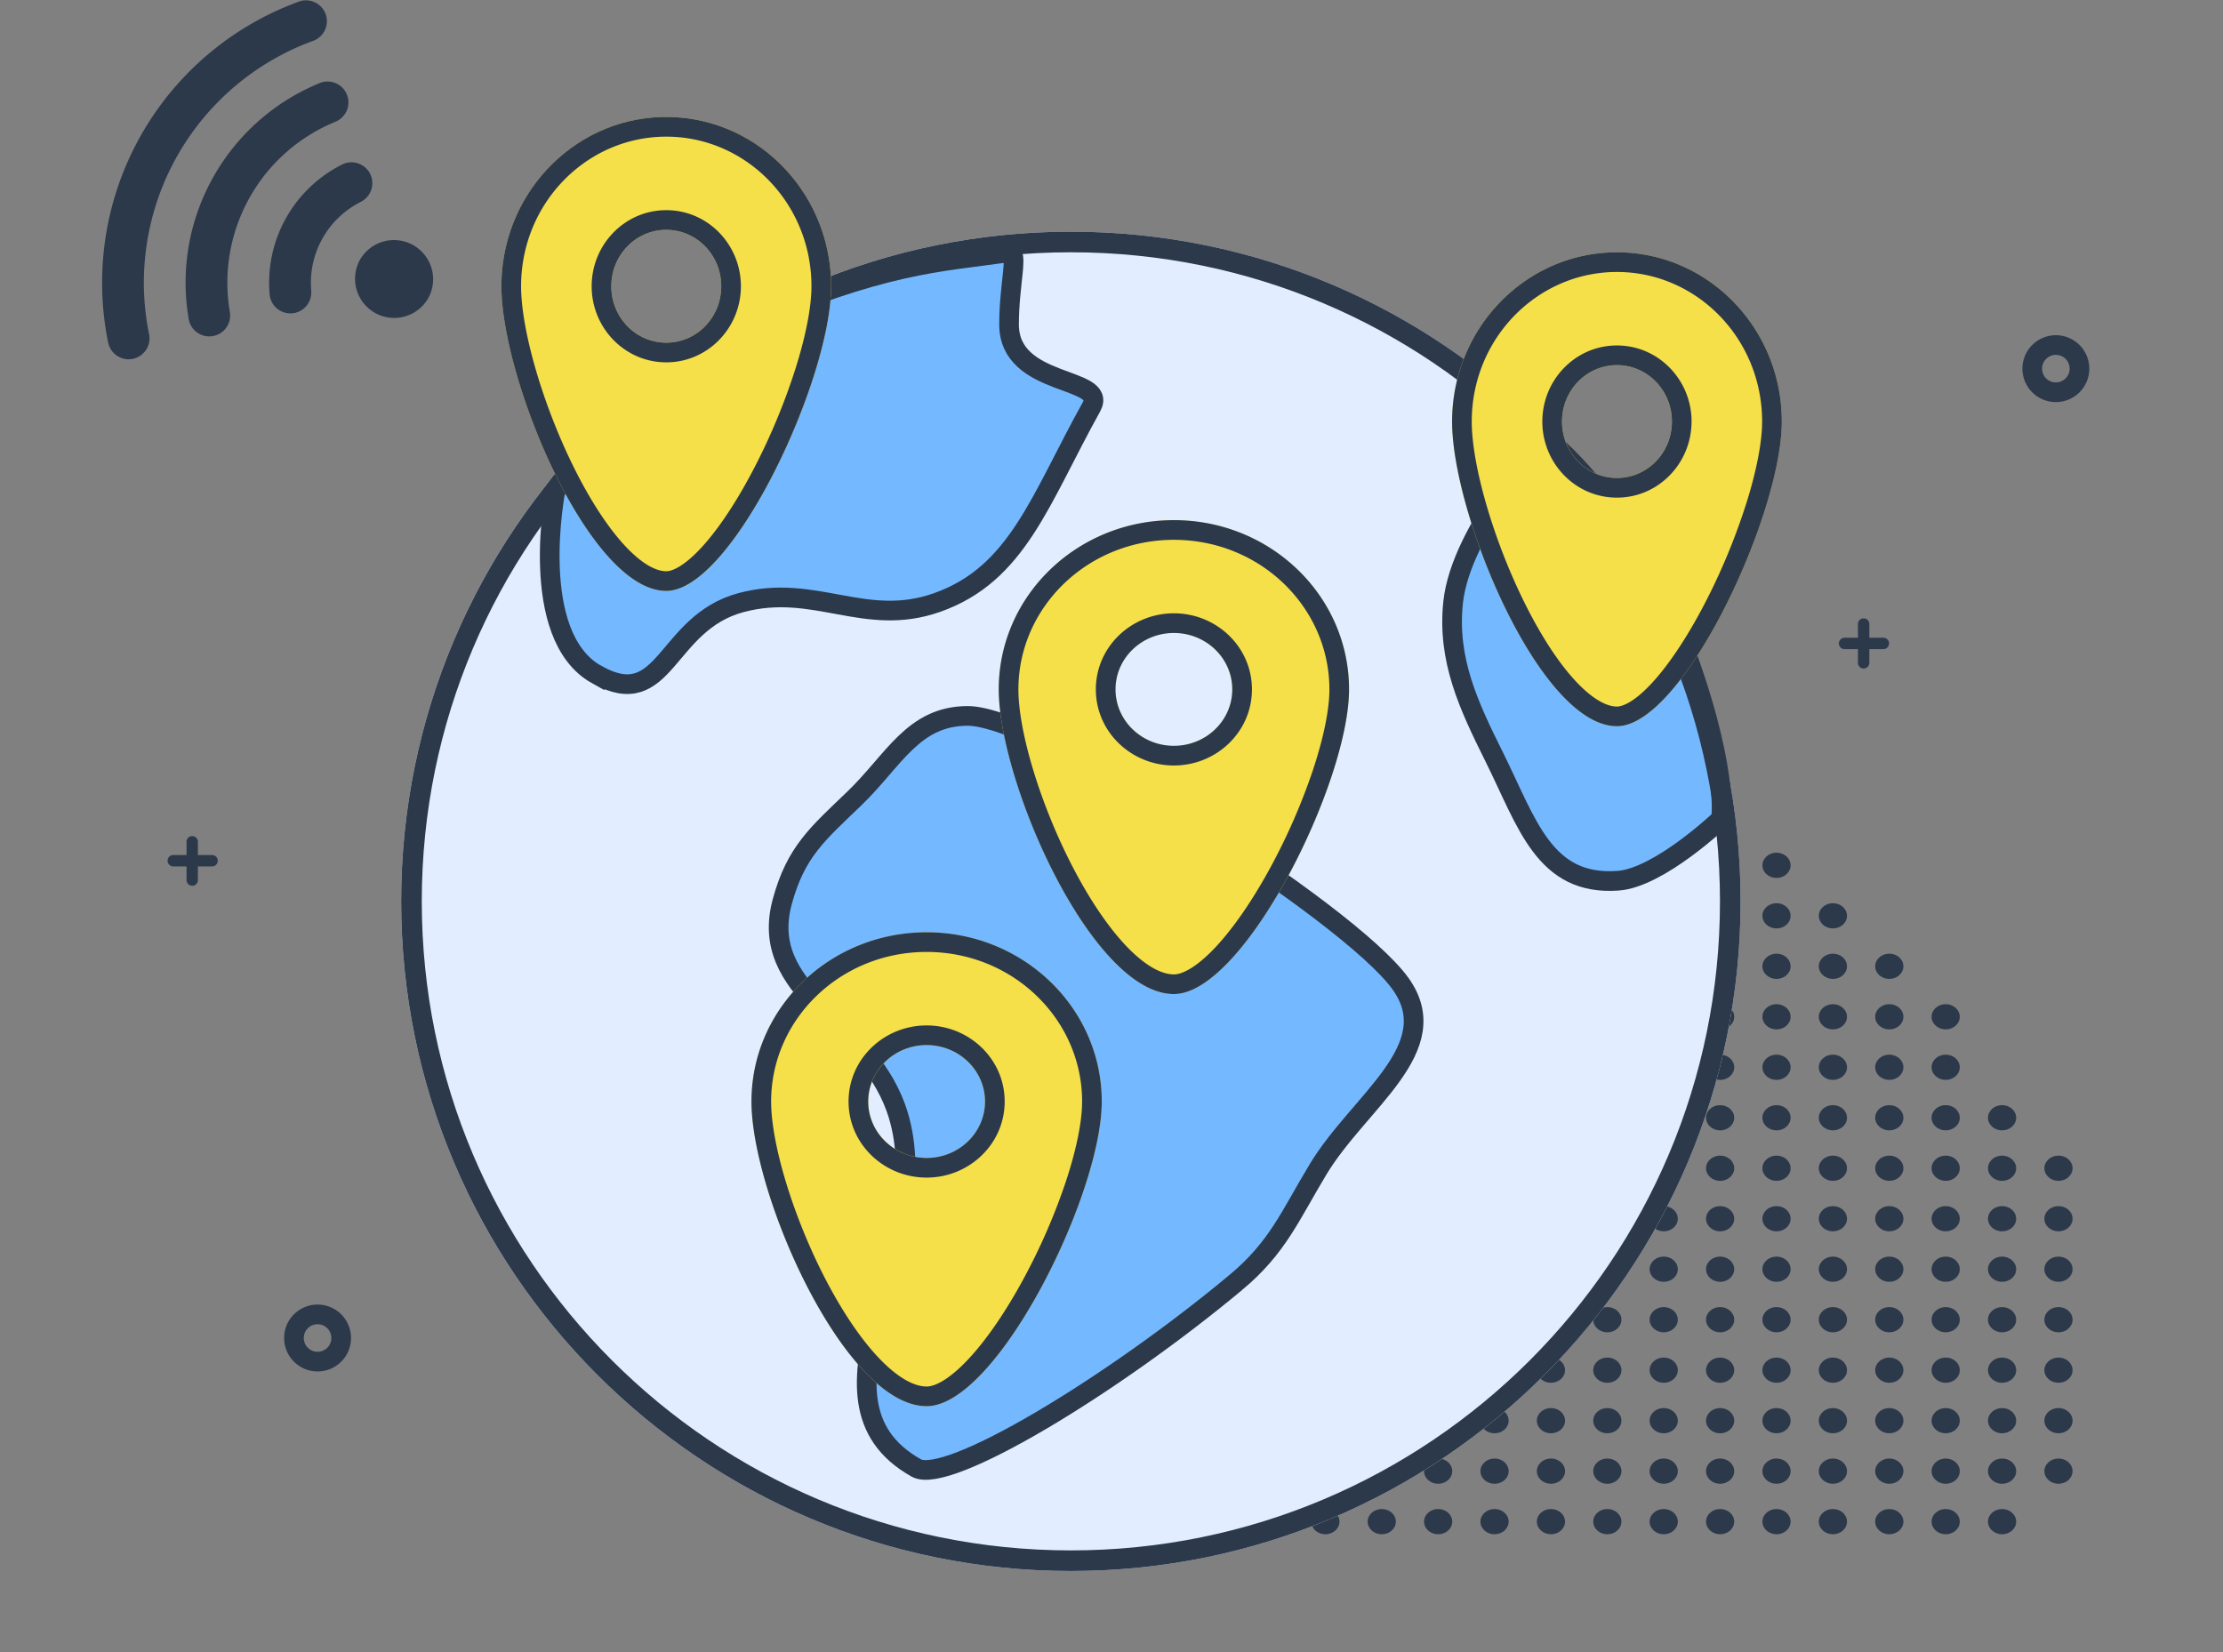 <?xml version="1.0" encoding="UTF-8"?>
<svg xmlns="http://www.w3.org/2000/svg" width="113" height="84" fill="none">
  <rect width="100%" height="100%" fill="#808080" stroke="none"/>
  <g clip-path="url(#a)">
    <g fill="#2C394B" clip-path="url(#b)">
      <path d="M59.488 41.424c0 .354-.32.641-.716.641s-.717-.287-.717-.641.32-.642.717-.642c.395 0 .716.287.716.642M62.355 41.424c0 .354-.321.641-.717.641s-.716-.287-.716-.641.32-.642.716-.642.717.287.717.642M65.221 41.424c0 .354-.32.641-.716.641s-.717-.287-.717-.641.32-.642.717-.642c.395 0 .716.287.716.642M68.088 41.424c0 .354-.32.641-.717.641-.395 0-.716-.287-.716-.641s.32-.642.716-.642.717.287.717.642M70.955 41.424c0 .354-.321.641-.717.641s-.717-.287-.717-.641.321-.642.717-.642.716.287.716.642M73.821 41.424c0 .354-.32.641-.716.641s-.717-.287-.717-.641.32-.642.716-.642.717.287.717.642M76.688 41.424c0 .354-.321.641-.717.641s-.717-.287-.717-.641.321-.642.717-.642.717.287.717.642M79.554 41.424c0 .354-.32.641-.716.641s-.717-.287-.717-.641.32-.642.717-.642c.395 0 .716.287.716.642M82.42 41.424c0 .354-.32.641-.716.641s-.716-.287-.716-.641.32-.642.716-.642.717.287.717.642M85.287 41.424c0 .354-.32.641-.716.641s-.717-.287-.717-.641.32-.642.717-.642c.395 0 .716.287.716.642M88.154 41.424c0 .354-.32.641-.717.641-.395 0-.716-.287-.716-.641s.32-.642.716-.642.717.287.717.642M59.488 43.99c0 .354-.32.642-.716.642s-.717-.288-.717-.642.32-.642.717-.642c.395 0 .716.288.716.642M62.355 43.99c0 .354-.321.642-.717.642s-.716-.288-.716-.642.32-.642.716-.642.717.288.717.642M65.221 43.99c0 .354-.32.642-.716.642s-.717-.288-.717-.642.32-.642.717-.642c.395 0 .716.288.716.642M68.088 43.99c0 .354-.32.642-.717.642-.395 0-.716-.288-.716-.642s.32-.642.716-.642.717.288.717.642M70.955 43.99c0 .354-.321.642-.717.642s-.717-.288-.717-.642.321-.642.717-.642.716.288.716.642M73.821 43.99c0 .354-.32.642-.716.642s-.717-.288-.717-.642.32-.642.716-.642.717.288.717.642M76.688 43.99c0 .354-.321.642-.717.642s-.717-.288-.717-.642.321-.642.717-.642.717.288.717.642M79.554 43.99c0 .354-.32.642-.716.642s-.717-.288-.717-.642.32-.642.717-.642c.395 0 .716.288.716.642M82.42 43.99c0 .354-.32.642-.716.642s-.716-.288-.716-.642.32-.642.716-.642.717.288.717.642M85.287 43.99c0 .354-.32.642-.716.642s-.717-.288-.717-.642.32-.642.717-.642c.395 0 .716.288.716.642M88.154 43.99c0 .354-.32.642-.717.642-.395 0-.716-.288-.716-.642s.32-.642.716-.642.717.288.717.642M91.02 43.99c0 .354-.32.642-.716.642s-.717-.288-.717-.642.321-.642.717-.642.716.288.716.642M59.488 46.557c0 .354-.32.641-.716.641s-.717-.287-.717-.642c0-.354.32-.641.717-.641.395 0 .716.287.716.642M62.355 46.557c0 .354-.321.641-.717.641s-.716-.287-.716-.642c0-.354.32-.641.716-.641s.717.287.717.642M65.221 46.557c0 .354-.32.641-.716.641s-.717-.287-.717-.642c0-.354.32-.641.717-.641.395 0 .716.287.716.642M68.088 46.557c0 .354-.32.641-.717.641-.395 0-.716-.287-.716-.642 0-.354.32-.641.716-.641s.717.287.717.642M70.955 46.557c0 .354-.321.641-.717.641s-.717-.287-.717-.642c0-.354.321-.641.717-.641s.716.287.716.642M73.821 46.557c0 .354-.32.641-.716.641s-.717-.287-.717-.642c0-.354.32-.641.716-.641s.717.287.717.642M76.688 46.557c0 .354-.321.641-.717.641s-.717-.287-.717-.642c0-.354.321-.641.717-.641s.717.287.717.642M79.554 46.557c0 .354-.32.641-.716.641s-.717-.287-.717-.642c0-.354.32-.641.717-.641.395 0 .716.287.716.642M82.42 46.557c0 .354-.32.641-.716.641s-.716-.287-.716-.642c0-.354.32-.641.716-.641s.717.287.717.642M85.287 46.557c0 .354-.32.641-.716.641s-.717-.287-.717-.642c0-.354.32-.641.717-.641.395 0 .716.287.716.642M88.154 46.557c0 .354-.32.641-.717.641-.395 0-.716-.287-.716-.642 0-.354.32-.641.716-.641s.717.287.717.642M91.02 46.557c0 .354-.32.641-.716.641s-.717-.287-.717-.642c0-.354.321-.641.717-.641s.716.287.716.642M93.887 46.557c0 .354-.32.641-.716.641s-.717-.287-.717-.642c0-.354.32-.641.717-.641.395 0 .716.287.716.642M59.488 49.123c0 .354-.32.642-.716.642s-.717-.288-.717-.642.32-.642.717-.642c.395 0 .716.288.716.642M62.355 49.123c0 .354-.321.642-.717.642s-.716-.288-.716-.642.32-.642.716-.642.717.288.717.642M65.221 49.123c0 .354-.32.642-.716.642s-.717-.288-.717-.642.32-.642.717-.642c.395 0 .716.288.716.642M68.088 49.123c0 .354-.32.642-.717.642-.395 0-.716-.288-.716-.642s.32-.642.716-.642.717.288.717.642M70.955 49.123c0 .354-.321.642-.717.642s-.717-.288-.717-.642.321-.642.717-.642.716.288.716.642M73.821 49.123c0 .354-.32.642-.716.642s-.717-.288-.717-.642.32-.642.716-.642.717.288.717.642M76.688 49.123c0 .354-.321.642-.717.642s-.717-.288-.717-.642.321-.642.717-.642.717.288.717.642M79.554 49.123c0 .354-.32.642-.716.642s-.717-.288-.717-.642.32-.642.717-.642c.395 0 .716.288.716.642M82.42 49.123c0 .354-.32.642-.716.642s-.716-.288-.716-.642.32-.642.716-.642.717.288.717.642M85.287 49.123c0 .354-.32.642-.716.642s-.717-.288-.717-.642.32-.642.717-.642c.395 0 .716.288.716.642M88.154 49.123c0 .354-.32.642-.717.642-.395 0-.716-.288-.716-.642s.32-.642.716-.642.717.288.717.642M91.02 49.123c0 .354-.32.642-.716.642s-.717-.288-.717-.642.321-.642.717-.642.716.288.716.642M93.887 49.123c0 .354-.32.642-.716.642s-.717-.288-.717-.642.32-.642.717-.642c.395 0 .716.288.716.642M96.754 49.123c0 .354-.321.642-.717.642s-.717-.288-.717-.642.321-.642.717-.642.717.288.717.642M59.488 51.69c0 .354-.32.641-.716.641s-.717-.287-.717-.642c0-.354.32-.641.717-.641.395 0 .716.287.716.642M62.355 51.69c0 .354-.321.641-.717.641s-.716-.287-.716-.642c0-.354.32-.641.716-.641s.717.287.717.642M65.221 51.69c0 .354-.32.641-.716.641s-.717-.287-.717-.642c0-.354.32-.641.717-.641.395 0 .716.287.716.642M68.088 51.69c0 .354-.32.641-.717.641-.395 0-.716-.287-.716-.642 0-.354.32-.641.716-.641s.717.287.717.642M70.955 51.69c0 .354-.321.641-.717.641s-.717-.287-.717-.642c0-.354.321-.641.717-.641s.716.287.716.642M73.821 51.69c0 .354-.32.641-.717.641-.395 0-.716-.287-.716-.642 0-.354.32-.641.716-.641s.717.287.717.642M76.688 51.69c0 .354-.321.641-.717.641s-.717-.287-.717-.642c0-.354.321-.641.717-.641s.717.287.717.642M79.554 51.69c0 .354-.32.641-.716.641s-.717-.287-.717-.642c0-.354.32-.641.717-.641.395 0 .716.287.716.642M82.42 51.69c0 .354-.32.641-.716.641s-.716-.287-.716-.642c0-.354.32-.641.716-.641s.717.287.717.642M85.287 51.69c0 .354-.32.641-.716.641s-.717-.287-.717-.642c0-.354.32-.641.717-.641.395 0 .716.287.716.642M88.154 51.69c0 .354-.32.641-.717.641-.395 0-.716-.287-.716-.642 0-.354.32-.641.716-.641s.717.287.717.642M91.02 51.69c0 .354-.32.641-.716.641s-.717-.287-.717-.642c0-.354.321-.641.717-.641s.716.287.716.642M93.887 51.69c0 .354-.32.641-.716.641s-.717-.287-.717-.642c0-.354.32-.641.717-.641.395 0 .716.287.716.642M96.754 51.69c0 .354-.321.641-.717.641s-.717-.287-.717-.642c0-.354.321-.641.717-.641s.717.287.717.642M99.62 51.69c0 .354-.32.641-.716.641s-.717-.287-.717-.642c0-.354.32-.641.717-.641.395 0 .716.287.716.642M59.488 54.256c0 .354-.32.642-.716.642s-.717-.288-.717-.642.32-.642.717-.642c.395 0 .716.288.716.642M62.355 54.256c0 .354-.321.642-.717.642s-.716-.288-.716-.642.32-.642.716-.642.717.288.717.642M65.221 54.256c0 .354-.32.642-.716.642s-.717-.288-.717-.642.32-.642.717-.642c.395 0 .716.288.716.642M68.088 54.256c0 .354-.32.642-.717.642-.395 0-.716-.288-.716-.642s.32-.642.716-.642.717.288.717.642M70.955 54.256c0 .354-.321.642-.717.642s-.717-.288-.717-.642.321-.642.717-.642.716.288.716.642M73.821 54.256c0 .354-.32.642-.717.642-.395 0-.716-.288-.716-.642s.32-.642.716-.642.717.288.717.642M76.688 54.256c0 .354-.321.642-.717.642s-.717-.288-.717-.642.321-.642.717-.642.717.288.717.642M79.554 54.256c0 .354-.32.642-.716.642s-.717-.288-.717-.642.32-.642.717-.642c.395 0 .716.288.716.642M82.42 54.256c0 .354-.32.642-.716.642s-.716-.288-.716-.642.32-.642.716-.642.717.288.717.642M85.287 54.256c0 .354-.32.642-.716.642s-.717-.288-.717-.642.32-.642.717-.642c.395 0 .716.288.716.642M88.154 54.256c0 .354-.32.642-.717.642-.395 0-.716-.288-.716-.642s.32-.642.716-.642.717.288.717.642M91.02 54.256c0 .354-.32.642-.716.642s-.717-.288-.717-.642.321-.642.717-.642.716.288.716.642M93.887 54.256c0 .354-.32.642-.716.642s-.717-.288-.717-.642.32-.642.717-.642c.395 0 .716.288.716.642M96.754 54.256c0 .354-.321.642-.717.642s-.717-.288-.717-.642.321-.642.717-.642.717.288.717.642M99.62 54.256c0 .354-.32.642-.716.642s-.717-.288-.717-.642.32-.642.717-.642c.395 0 .716.288.716.642M59.488 56.823c0 .354-.32.641-.716.641s-.717-.287-.717-.642c0-.354.32-.641.717-.641.395 0 .716.287.716.642M62.355 56.823c0 .354-.321.641-.717.641s-.716-.287-.716-.642c0-.354.32-.641.716-.641s.717.287.717.642M65.221 56.823c0 .354-.32.641-.716.641s-.717-.287-.717-.642c0-.354.32-.641.717-.641.395 0 .716.287.716.642M68.088 56.823c0 .354-.32.641-.717.641-.395 0-.716-.287-.716-.642 0-.354.32-.641.716-.641s.717.287.717.642M70.955 56.823c0 .354-.321.641-.717.641s-.717-.287-.717-.642c0-.354.321-.641.717-.641s.716.287.716.642M73.821 56.823c0 .354-.32.641-.716.641s-.717-.287-.717-.642c0-.354.32-.641.716-.641s.717.287.717.642M76.688 56.823c0 .354-.321.641-.717.641s-.717-.287-.717-.642c0-.354.321-.641.717-.641s.717.287.717.642M79.554 56.823c0 .354-.32.641-.716.641s-.717-.287-.717-.642c0-.354.32-.641.717-.641.395 0 .716.287.716.642M82.42 56.823c0 .354-.32.641-.716.641s-.716-.287-.716-.642c0-.354.32-.641.716-.641s.717.287.717.642M85.287 56.823c0 .354-.32.641-.716.641s-.717-.287-.717-.642c0-.354.32-.641.717-.641.395 0 .716.287.716.642M88.154 56.823c0 .354-.32.641-.717.641-.395 0-.716-.287-.716-.642 0-.354.32-.641.716-.641s.717.287.717.642M91.02 56.823c0 .354-.32.641-.716.641s-.717-.287-.717-.642c0-.354.321-.641.717-.641s.716.287.716.642M93.887 56.823c0 .354-.32.641-.716.641s-.717-.287-.717-.642c0-.354.32-.641.717-.641.395 0 .716.287.716.642M96.754 56.823c0 .354-.321.641-.717.641s-.717-.287-.717-.642c0-.354.321-.641.717-.641s.717.287.717.642M99.62 56.823c0 .354-.32.641-.716.641s-.717-.287-.717-.642c0-.354.32-.641.717-.641.395 0 .716.287.716.642M102.487 56.823c0 .354-.321.641-.717.641s-.716-.287-.716-.642c0-.354.32-.641.716-.641s.717.287.717.642M59.488 59.389c0 .354-.32.642-.716.642s-.717-.288-.717-.642.32-.642.717-.642c.395 0 .716.288.716.642M62.355 59.389c0 .354-.321.642-.717.642s-.716-.288-.716-.642.32-.642.716-.642.717.288.717.642M65.221 59.389c0 .354-.32.642-.716.642s-.717-.288-.717-.642.32-.642.717-.642c.395 0 .716.288.716.642M68.088 59.389c0 .354-.32.642-.717.642-.395 0-.716-.288-.716-.642s.32-.642.716-.642.717.288.717.642M70.955 59.389c0 .354-.321.642-.717.642s-.717-.288-.717-.642.321-.642.717-.642.716.288.716.642M73.821 59.389c0 .354-.32.642-.716.642s-.717-.288-.717-.642.32-.642.716-.642.717.288.717.642M76.688 59.389c0 .354-.321.642-.717.642s-.717-.288-.717-.642.321-.642.717-.642.717.288.717.642M79.554 59.389c0 .354-.32.642-.716.642s-.717-.288-.717-.642.32-.642.717-.642c.395 0 .716.288.716.642M82.42 59.389c0 .354-.32.642-.716.642s-.716-.288-.716-.642.32-.642.716-.642.717.288.717.642M85.287 59.389c0 .354-.32.642-.716.642s-.717-.288-.717-.642.32-.642.717-.642c.395 0 .716.288.716.642M88.154 59.389c0 .354-.32.642-.717.642-.395 0-.716-.288-.716-.642s.32-.642.716-.642.717.288.717.642M91.02 59.389c0 .354-.32.642-.716.642s-.717-.288-.717-.642.321-.642.717-.642.716.288.716.642M93.887 59.389c0 .354-.32.642-.716.642s-.717-.288-.717-.642.32-.642.717-.642c.395 0 .716.288.716.642M96.754 59.389c0 .354-.321.642-.717.642s-.717-.288-.717-.642.321-.642.717-.642.717.288.717.642M99.62 59.389c0 .354-.32.642-.716.642s-.717-.288-.717-.642.32-.642.717-.642c.395 0 .716.288.716.642M102.487 59.389c0 .354-.321.642-.717.642s-.716-.288-.716-.642.32-.642.716-.642.717.288.717.642M105.353 59.389c0 .354-.321.642-.716.642-.396 0-.717-.288-.717-.642s.321-.642.717-.642.716.288.716.642M59.488 61.956c0 .354-.32.641-.716.641s-.717-.287-.717-.642c0-.354.32-.641.717-.641.395 0 .716.287.716.642M62.355 61.956c0 .354-.321.641-.717.641s-.716-.287-.716-.642c0-.354.32-.641.716-.641s.717.287.717.642M65.221 61.956c0 .354-.32.641-.716.641s-.717-.287-.717-.642c0-.354.32-.641.717-.641.395 0 .716.287.716.642M68.088 61.956c0 .354-.32.641-.717.641-.395 0-.716-.287-.716-.642 0-.354.32-.641.716-.641s.717.287.717.642M70.955 61.956c0 .354-.321.641-.717.641s-.717-.287-.717-.642c0-.354.321-.641.717-.641s.716.287.716.642M73.821 61.956c0 .354-.32.641-.716.641s-.717-.287-.717-.642c0-.354.32-.641.716-.641s.717.287.717.642M76.688 61.956c0 .354-.321.641-.717.641s-.717-.287-.717-.642c0-.354.321-.641.717-.641s.717.287.717.642M79.554 61.956c0 .354-.32.641-.716.641s-.717-.287-.717-.642c0-.354.32-.641.717-.641.395 0 .716.287.716.642M82.42 61.956c0 .354-.32.641-.716.641s-.716-.287-.716-.642c0-.354.32-.641.716-.641s.717.287.717.642M85.287 61.956c0 .354-.32.641-.716.641s-.717-.287-.717-.642c0-.354.32-.641.717-.641.395 0 .716.287.716.642M88.154 61.956c0 .354-.32.641-.717.641-.395 0-.716-.287-.716-.642 0-.354.32-.641.716-.641s.717.287.717.642M91.02 61.956c0 .354-.32.641-.716.641s-.717-.287-.717-.642c0-.354.321-.641.717-.641s.716.287.716.642M93.887 61.956c0 .354-.32.641-.716.641s-.717-.287-.717-.642c0-.354.32-.641.717-.641.395 0 .716.287.716.642M96.754 61.956c0 .354-.321.641-.717.641s-.717-.287-.717-.642c0-.354.321-.641.717-.641s.717.287.717.642M99.62 61.956c0 .354-.32.641-.716.641s-.717-.287-.717-.642c0-.354.32-.641.717-.641.395 0 .716.287.716.642M102.487 61.956c0 .354-.321.641-.717.641s-.716-.287-.716-.642c0-.354.32-.641.716-.641s.717.287.717.642M105.353 61.956c0 .354-.321.641-.716.641-.396 0-.717-.287-.717-.642 0-.354.321-.641.717-.641s.716.287.716.642M59.488 64.522c0 .354-.32.641-.716.641s-.717-.287-.717-.641.32-.642.717-.642c.395 0 .716.288.716.642M62.355 64.522c0 .354-.321.641-.717.641s-.716-.287-.716-.641.32-.642.716-.642.717.288.717.642M65.221 64.522c0 .354-.32.641-.716.641s-.717-.287-.717-.641.32-.642.717-.642c.395 0 .716.288.716.642M68.088 64.522c0 .354-.32.641-.717.641-.395 0-.716-.287-.716-.641s.32-.642.716-.642.717.288.717.642M70.955 64.522c0 .354-.321.641-.717.641s-.717-.287-.717-.641.321-.642.717-.642.716.288.716.642M73.821 64.522c0 .354-.32.641-.716.641s-.717-.287-.717-.641.32-.642.716-.642.717.288.717.642M76.688 64.522c0 .354-.321.641-.717.641s-.717-.287-.717-.641.321-.642.717-.642.717.288.717.642M79.554 64.522c0 .354-.32.641-.716.641s-.717-.287-.717-.641.32-.642.717-.642c.395 0 .716.288.716.642M82.42 64.522c0 .354-.32.641-.716.641s-.716-.287-.716-.641.32-.642.716-.642.717.288.717.642M85.287 64.522c0 .354-.32.641-.716.641s-.717-.287-.717-.641.32-.642.717-.642c.395 0 .716.288.716.642M88.154 64.522c0 .354-.32.641-.717.641-.395 0-.716-.287-.716-.641s.32-.642.716-.642.717.288.717.642M91.02 64.522c0 .354-.32.641-.716.641s-.717-.287-.717-.641.321-.642.717-.642.716.288.716.642M93.887 64.522c0 .354-.32.641-.716.641s-.717-.287-.717-.641.32-.642.717-.642c.395 0 .716.288.716.642M96.754 64.522c0 .354-.321.641-.717.641s-.717-.287-.717-.641.321-.642.717-.642.717.288.717.642M99.62 64.522c0 .354-.32.641-.716.641s-.717-.287-.717-.641.32-.642.717-.642c.395 0 .716.288.716.642M102.487 64.522c0 .354-.321.641-.717.641s-.716-.287-.716-.641.32-.642.716-.642.717.288.717.642M105.353 64.522c0 .354-.321.641-.716.641-.396 0-.717-.287-.717-.641s.321-.642.717-.642.716.288.716.642M59.488 67.088c0 .355-.32.642-.716.642s-.717-.287-.717-.642c0-.354.32-.641.717-.641.395 0 .716.287.716.641M62.355 67.088c0 .355-.321.642-.717.642s-.716-.287-.716-.642c0-.354.32-.641.716-.641s.717.287.717.641M65.221 67.088c0 .355-.32.642-.716.642s-.717-.287-.717-.642c0-.354.32-.641.717-.641.395 0 .716.287.716.641M68.088 67.088c0 .355-.32.642-.717.642-.395 0-.716-.287-.716-.642 0-.354.32-.641.716-.641s.717.287.717.641M70.955 67.088c0 .355-.321.642-.717.642s-.717-.287-.717-.642c0-.354.321-.641.717-.641s.716.287.716.641M73.821 67.088c0 .355-.32.642-.716.642s-.717-.287-.717-.642c0-.354.32-.641.716-.641s.717.287.717.641M76.688 67.088c0 .355-.321.642-.717.642s-.717-.287-.717-.642c0-.354.321-.641.717-.641s.717.287.717.641M79.554 67.088c0 .355-.32.642-.716.642s-.717-.287-.717-.642c0-.354.32-.641.717-.641.395 0 .716.287.716.641M82.42 67.088c0 .355-.32.642-.716.642s-.716-.287-.716-.642c0-.354.32-.641.716-.641s.717.287.717.641M85.287 67.088c0 .355-.32.642-.716.642s-.717-.287-.717-.642c0-.354.32-.641.717-.641.395 0 .716.287.716.641M88.154 67.088c0 .355-.32.642-.717.642-.395 0-.716-.287-.716-.642 0-.354.32-.641.716-.641s.717.287.717.641M91.02 67.088c0 .355-.32.642-.716.642s-.717-.287-.717-.642c0-.354.321-.641.717-.641s.716.287.716.641M93.887 67.088c0 .355-.32.642-.716.642s-.717-.287-.717-.642c0-.354.32-.641.717-.641.395 0 .716.287.716.641M96.754 67.088c0 .355-.321.642-.717.642s-.717-.287-.717-.642c0-.354.321-.641.717-.641s.717.287.717.641M99.62 67.088c0 .355-.32.642-.716.642s-.717-.287-.717-.642c0-.354.32-.641.717-.641.395 0 .716.287.716.641M102.487 67.088c0 .355-.321.642-.717.642s-.716-.287-.716-.642c0-.354.32-.641.716-.641s.717.287.717.641M105.353 67.088c0 .355-.321.642-.716.642-.396 0-.717-.287-.717-.642 0-.354.321-.641.717-.641s.716.287.716.641M59.488 69.655c0 .354-.32.641-.716.641s-.717-.287-.717-.641.32-.642.717-.642c.395 0 .716.288.716.642M62.355 69.655c0 .354-.321.641-.717.641s-.716-.287-.716-.641.32-.642.716-.642.717.288.717.642M65.221 69.655c0 .354-.32.641-.716.641s-.717-.287-.717-.641.32-.642.717-.642c.395 0 .716.288.716.642M68.088 69.655c0 .354-.32.641-.717.641-.395 0-.716-.287-.716-.641s.32-.642.716-.642.717.288.717.642M70.955 69.655c0 .354-.321.641-.717.641s-.717-.287-.717-.641.321-.642.717-.642.716.288.716.642M73.821 69.655c0 .354-.32.641-.716.641s-.717-.287-.717-.641.32-.642.716-.642.717.288.717.642M76.688 69.655c0 .354-.321.641-.717.641s-.717-.287-.717-.641.321-.642.717-.642.717.288.717.642M79.554 69.655c0 .354-.32.641-.716.641s-.717-.287-.717-.641.32-.642.717-.642c.395 0 .716.288.716.642M82.42 69.655c0 .354-.32.641-.716.641s-.716-.287-.716-.641.32-.642.716-.642.717.288.717.642M85.287 69.655c0 .354-.32.641-.716.641s-.717-.287-.717-.641.32-.642.717-.642c.395 0 .716.288.716.642M88.154 69.655c0 .354-.32.641-.717.641-.395 0-.716-.287-.716-.641s.32-.642.716-.642.717.288.717.642M91.02 69.655c0 .354-.32.641-.716.641s-.717-.287-.717-.641.321-.642.717-.642.716.288.716.642M93.887 69.655c0 .354-.32.641-.716.641s-.717-.287-.717-.641.32-.642.717-.642c.395 0 .716.288.716.642M96.754 69.655c0 .354-.321.641-.717.641s-.717-.287-.717-.641.321-.642.717-.642.717.288.717.642M99.62 69.655c0 .354-.32.641-.716.641s-.717-.287-.717-.641.32-.642.717-.642c.395 0 .716.288.716.642M102.487 69.655c0 .354-.321.641-.717.641s-.716-.287-.716-.641.32-.642.716-.642.717.288.717.642M105.353 69.655c0 .354-.321.641-.716.641-.396 0-.717-.287-.717-.641s.321-.642.717-.642.716.288.716.642M59.488 72.221c0 .355-.32.642-.716.642s-.717-.287-.717-.642c0-.354.32-.641.717-.641.395 0 .716.287.716.641M62.355 72.221c0 .355-.321.642-.717.642s-.716-.287-.716-.642c0-.354.32-.641.716-.641s.717.287.717.641M65.221 72.221c0 .355-.32.642-.716.642s-.717-.287-.717-.642c0-.354.32-.641.717-.641.395 0 .716.287.716.641M68.088 72.221c0 .355-.32.642-.717.642-.395 0-.716-.287-.716-.642 0-.354.32-.641.716-.641s.717.287.717.641M70.955 72.221c0 .355-.321.642-.717.642s-.717-.287-.717-.642c0-.354.321-.641.717-.641s.716.287.716.641M73.821 72.221c0 .355-.32.642-.716.642s-.717-.287-.717-.642c0-.354.32-.641.716-.641s.717.287.717.641M76.688 72.221c0 .355-.321.642-.717.642s-.717-.287-.717-.642c0-.354.321-.641.717-.641s.717.287.717.641M79.554 72.221c0 .355-.32.642-.716.642s-.717-.287-.717-.642c0-.354.32-.641.717-.641.395 0 .716.287.716.641M82.42 72.221c0 .355-.32.642-.716.642s-.716-.287-.716-.642c0-.354.32-.641.716-.641s.717.287.717.641M85.287 72.221c0 .355-.32.642-.716.642s-.717-.287-.717-.642c0-.354.32-.641.717-.641.395 0 .716.287.716.641M88.154 72.221c0 .355-.32.642-.717.642-.395 0-.716-.287-.716-.642 0-.354.32-.641.716-.641s.717.287.717.641M91.02 72.221c0 .355-.32.642-.716.642s-.717-.287-.717-.642c0-.354.321-.641.717-.641s.716.287.716.641M93.887 72.221c0 .355-.32.642-.716.642s-.717-.287-.717-.642c0-.354.32-.641.717-.641.395 0 .716.287.716.641M96.754 72.221c0 .355-.321.642-.717.642s-.717-.287-.717-.642c0-.354.321-.641.717-.641s.717.287.717.641M99.62 72.221c0 .355-.32.642-.716.642s-.717-.287-.717-.642c0-.354.32-.641.717-.641.395 0 .716.287.716.641M102.487 72.221c0 .355-.321.642-.717.642s-.716-.287-.716-.642c0-.354.32-.641.716-.641s.717.287.717.641M105.353 72.221c0 .355-.321.642-.716.642-.396 0-.717-.287-.717-.642 0-.354.321-.641.717-.641s.716.287.716.641M59.488 74.788c0 .354-.32.642-.716.642s-.717-.288-.717-.642.32-.642.717-.642c.395 0 .716.287.716.642M62.355 74.788c0 .354-.321.642-.717.642s-.716-.288-.716-.642.32-.642.716-.642.717.287.717.642M65.221 74.788c0 .354-.32.642-.716.642s-.717-.288-.717-.642.32-.642.717-.642c.395 0 .716.287.716.642M68.088 74.788c0 .354-.32.642-.717.642-.395 0-.716-.288-.716-.642s.32-.642.716-.642.717.287.717.642M70.955 74.788c0 .354-.321.642-.717.642s-.717-.288-.717-.642.321-.642.717-.642.716.287.716.642M73.821 74.788c0 .354-.32.642-.716.642s-.717-.288-.717-.642.32-.642.716-.642.717.287.717.642M76.688 74.788c0 .354-.321.642-.717.642s-.717-.288-.717-.642.321-.642.717-.642.717.287.717.642M79.554 74.788c0 .354-.32.642-.716.642s-.717-.288-.717-.642.32-.642.717-.642c.395 0 .716.287.716.642M82.42 74.788c0 .354-.32.642-.716.642s-.716-.288-.716-.642.32-.642.716-.642.717.287.717.642M85.287 74.788c0 .354-.32.642-.716.642s-.717-.288-.717-.642.32-.642.717-.642c.395 0 .716.287.716.642M88.154 74.788c0 .354-.32.642-.717.642-.395 0-.716-.288-.716-.642s.32-.642.716-.642.717.287.717.642M91.02 74.788c0 .354-.32.642-.716.642s-.717-.288-.717-.642.321-.642.717-.642.716.287.716.642M93.887 74.788c0 .354-.32.642-.716.642s-.717-.288-.717-.642.32-.642.717-.642c.395 0 .716.287.716.642M96.754 74.788c0 .354-.321.642-.717.642s-.717-.288-.717-.642.321-.642.717-.642.717.287.717.642M99.62 74.788c0 .354-.32.642-.716.642s-.717-.288-.717-.642.32-.642.717-.642c.395 0 .716.287.716.642M102.487 74.788c0 .354-.321.642-.717.642s-.716-.288-.716-.642.32-.642.716-.642.717.287.717.642M105.353 74.788c0 .354-.321.642-.716.642-.396 0-.717-.288-.717-.642s.321-.642.717-.642.716.287.716.642M59.488 77.354c0 .355-.32.642-.716.642s-.717-.287-.717-.642c0-.354.32-.641.717-.641.395 0 .716.287.716.641M62.355 77.354c0 .355-.321.642-.717.642s-.716-.287-.716-.642c0-.354.32-.641.716-.641s.717.287.717.641M65.221 77.354c0 .355-.32.642-.716.642s-.717-.287-.717-.642c0-.354.32-.641.717-.641.395 0 .716.287.716.641M68.088 77.354c0 .355-.32.642-.717.642-.395 0-.716-.287-.716-.642 0-.354.32-.641.716-.641s.717.287.717.641M70.955 77.354c0 .355-.321.642-.717.642s-.717-.287-.717-.642c0-.354.321-.641.717-.641s.716.287.716.641M73.821 77.354c0 .355-.32.642-.716.642s-.717-.287-.717-.642c0-.354.32-.641.716-.641s.717.287.717.641M76.688 77.354c0 .355-.321.642-.717.642s-.717-.287-.717-.642c0-.354.321-.641.717-.641s.717.287.717.641M79.554 77.354c0 .355-.32.642-.716.642s-.717-.287-.717-.642c0-.354.32-.641.717-.641.395 0 .716.287.716.641M82.42 77.354c0 .355-.32.642-.716.642s-.716-.287-.716-.642c0-.354.32-.641.716-.641s.717.287.717.641M85.287 77.354c0 .355-.32.642-.716.642s-.717-.287-.717-.642c0-.354.32-.641.717-.641.395 0 .716.287.716.641M88.154 77.354c0 .355-.32.642-.717.642-.395 0-.716-.287-.716-.642 0-.354.32-.641.716-.641s.717.287.717.641M91.02 77.354c0 .355-.32.642-.716.642s-.717-.287-.717-.642c0-.354.321-.641.717-.641s.716.287.716.641M93.887 77.354c0 .355-.32.642-.716.642s-.717-.287-.717-.642c0-.354.32-.641.717-.641.395 0 .716.287.716.641M96.754 77.354c0 .355-.321.642-.717.642s-.717-.287-.717-.642c0-.354.321-.641.717-.641s.717.287.717.641M99.62 77.354c0 .355-.32.642-.716.642s-.717-.287-.717-.642c0-.354.32-.641.717-.641.395 0 .716.287.716.641M102.487 77.354c0 .355-.321.642-.717.642s-.716-.287-.716-.642c0-.354.32-.641.716-.641s.717.287.717.641"></path>
    </g>
    <g fill="#2C394B" clip-path="url(#c)">
      <path d="M21.778 15.142a1.991 1.991 0 1 1-3.477-1.941 1.991 1.991 0 0 1 3.477 1.94M15.053 15.89c.498-.14.81-.617.767-1.123a4.6 4.6 0 0 1 2.511-4.5c.459-.23.695-.749.555-1.243a1.06 1.06 0 0 0-1.49-.663 6.72 6.72 0 0 0-3.689 6.61c.06.66.709 1.1 1.346.92"></path>
      <path d="M10.928 17.06c.526-.149.847-.67.756-1.202a8.84 8.84 0 0 1 5.405-9.685 1.062 1.062 0 0 0-.788-1.97c-4.746 1.91-7.587 6.899-6.708 12.019.106.62.73 1.01 1.335.838"></path>
      <path d="M6.828 18.223c.539-.153.86-.695.749-1.237a13.085 13.085 0 0 1 8.316-14.9 1.062 1.062 0 1 0-.727-1.995 15.21 15.21 0 0 0-9.668 17.323c.123.605.735.978 1.33.81"></path>
    </g>
    <path fill="#E2EEFF" d="M88.477 45.822c0 18.801-15.241 34.043-34.043 34.043-18.801 0-34.043-15.242-34.043-34.043 0-18.802 15.242-34.044 34.043-34.044 18.802 0 34.043 15.242 34.043 34.044"></path>
    <path fill="#74B9FF" stroke="#2C394B" d="M82.244 44.774c2.1-.148 5.237-3.142 5.237-3.142s.473-2.62-2.146-9.428-6.758-9.95-6.758-9.95-4.324 4.644-4.713 8.379c-.304 2.913.79 5.234 2.095 7.856 1.674 3.367 2.534 6.55 6.284 6.285ZM62.814 65.2c2.137-1.781 2.753-3.38 4.19-5.761 2.081-3.45 6.532-6.15 4.19-9.428-2.619-3.666-18.331-13.617-21.997-13.617-2.782 0-3.757 2.26-5.761 4.19-1.887 1.817-2.976 2.71-3.667 5.237-1.258 4.602 4.134 5.991 5.762 10.475 2.446 6.74-5.204 14.819 1.047 18.331 1.571.883 9.951-4.19 16.236-9.427ZM30.342 34.3c-3.575-1.988-2.095-9.428-2.095-9.428s4.612-6.316 9.427-8.38c7.333-3.142 9.952-3.142 13.618-3.666.518-.074 0 1.571 0 3.666 0 3.234 5.063 2.619 4.19 4.19-2.62 4.714-3.755 8.508-7.856 9.951-3.666 1.29-6.197-1.002-9.952 0-3.897 1.04-3.806 5.626-7.332 3.666Z"></path>
    <path fill="#2C394B" fill-rule="evenodd" d="M54.434 78.817c18.223 0 32.996-14.772 32.996-32.995S72.657 12.825 54.434 12.825 21.44 27.599 21.44 45.822c0 18.222 14.772 32.995 32.995 32.995m0 1.048c18.802 0 34.043-15.242 34.043-34.043 0-18.802-15.241-34.044-34.043-34.044-18.801 0-34.043 15.242-34.043 34.044s15.242 34.043 34.043 34.043" clip-rule="evenodd"></path>
    <path fill="#F6E049" fill-rule="evenodd" d="M33.869 30.04c3.352 0 8.38-10.736 8.38-15.488s-3.752-8.605-8.38-8.605-8.38 3.853-8.38 8.605 4.469 15.487 8.38 15.487m0-12.62c1.542 0 2.793-1.284 2.793-2.868s-1.25-2.868-2.793-2.868-2.794 1.284-2.794 2.868 1.25 2.868 2.794 2.868" clip-rule="evenodd"></path>
    <path fill="#2C394B" fill-rule="evenodd" d="M40.456 18.678c.511-1.634.792-3.085.792-4.126 0-4.225-3.328-7.605-7.38-7.605-4.05 0-7.38 3.38-7.38 7.605 0 2.16 1.049 5.875 2.622 9.086.78 1.592 1.659 2.994 2.544 3.982.921 1.028 1.68 1.42 2.215 1.42.154 0 .407-.065.77-.305.36-.237.764-.606 1.2-1.105.87-.997 1.77-2.41 2.586-4.008a32.4 32.4 0 0 0 2.031-4.944m-2.794-4.126c0 2.11-1.674 3.868-3.793 3.868s-3.794-1.757-3.794-3.868 1.674-3.868 3.794-3.868 3.793 1.757 3.793 3.868m4.586 0c0 4.752-5.027 15.487-8.38 15.487-3.91 0-8.38-10.735-8.38-15.487s3.753-8.605 8.38-8.605c4.629 0 8.38 3.853 8.38 8.605m-5.586 0c0 1.584-1.25 2.868-2.793 2.868s-2.794-1.284-2.794-2.868 1.25-2.868 2.794-2.868c1.542 0 2.793 1.284 2.793 2.868" clip-rule="evenodd"></path>
    <path fill="#F6E049" fill-rule="evenodd" d="M82.192 36.918c3.352 0 8.38-10.736 8.38-15.488s-3.752-8.604-8.38-8.604-8.38 3.852-8.38 8.604 4.47 15.488 8.38 15.488m0-12.62c1.543 0 2.794-1.284 2.794-2.868s-1.25-2.868-2.794-2.868c-1.542 0-2.793 1.284-2.793 2.868s1.25 2.868 2.793 2.868" clip-rule="evenodd"></path>
    <path fill="#2C394B" fill-rule="evenodd" d="M88.78 25.556c.51-1.634.792-3.085.792-4.126 0-4.225-3.329-7.604-7.38-7.604-4.05 0-7.38 3.38-7.38 7.604 0 2.161 1.049 5.875 2.622 9.086.78 1.593 1.658 2.995 2.544 3.983.921 1.027 1.68 1.419 2.214 1.419.154 0 .408-.065.772-.305.358-.237.763-.605 1.198-1.104.87-.998 1.77-2.411 2.587-4.008a32.4 32.4 0 0 0 2.03-4.945m-2.794-4.126c0 2.111-1.674 3.868-3.794 3.868S78.4 23.541 78.4 21.43s1.674-3.868 3.793-3.868 3.794 1.757 3.794 3.868m4.586 0c0 4.752-5.028 15.488-8.38 15.488-3.91 0-8.38-10.736-8.38-15.488s3.752-8.604 8.38-8.604 8.38 3.852 8.38 8.604m-5.586 0c0 1.584-1.25 2.868-2.794 2.868-1.542 0-2.793-1.284-2.793-2.868s1.25-2.868 2.793-2.868 2.794 1.284 2.794 2.868" clip-rule="evenodd"></path>
    <path fill="#F6E049" fill-rule="evenodd" d="M59.672 50.535c3.561 0 8.903-10.736 8.903-15.488s-3.986-8.604-8.904-8.604-8.903 3.852-8.903 8.604 4.749 15.488 8.904 15.488m0-12.62c1.639 0 2.967-1.284 2.967-2.868s-1.328-2.868-2.968-2.868-2.967 1.284-2.967 2.868 1.328 2.869 2.968 2.869" clip-rule="evenodd"></path>
    <path fill="#2C394B" fill-rule="evenodd" d="M66.736 39.157c.542-1.633.84-3.077.84-4.11 0-4.167-3.507-7.604-7.904-7.604s-7.904 3.437-7.904 7.604c0 2.148 1.11 5.854 2.78 9.065.829 1.59 1.761 2.992 2.703 3.982.973 1.02 1.8 1.441 2.42 1.441.197 0 .486-.076.877-.32.388-.24.821-.612 1.284-1.111.926-1 1.881-2.413 2.748-4.008a31.3 31.3 0 0 0 2.156-4.94m-3.097-4.11c0 2.169-1.809 3.869-3.968 3.869s-3.967-1.7-3.967-3.869c0-2.168 1.809-3.868 3.968-3.868s3.967 1.7 3.967 3.868m4.936 0c0 4.752-5.342 15.488-8.904 15.488-4.154 0-8.903-10.736-8.903-15.488s3.986-8.604 8.904-8.604 8.903 3.852 8.903 8.604m-5.936 0c0 1.584-1.328 2.869-2.968 2.869s-2.967-1.285-2.967-2.869 1.328-2.868 2.968-2.868 2.967 1.284 2.967 2.868" clip-rule="evenodd"></path>
    <path fill="#F6E049" fill-rule="evenodd" d="M47.102 71.485c3.561 0 8.903-10.736 8.903-15.488s-3.986-8.604-8.903-8.604-8.904 3.852-8.904 8.604 4.749 15.488 8.904 15.488m0-12.62c1.639 0 2.968-1.284 2.968-2.868s-1.33-2.868-2.968-2.868c-1.64 0-2.968 1.284-2.968 2.868s1.329 2.868 2.968 2.868" clip-rule="evenodd"></path>
    <path fill="#2C394B" fill-rule="evenodd" d="M54.166 60.106c.543-1.632.84-3.077.84-4.109 0-4.168-3.507-7.604-7.904-7.604s-7.904 3.436-7.904 7.604c0 2.148 1.11 5.853 2.78 9.064.829 1.59 1.761 2.993 2.704 3.982.972 1.021 1.8 1.442 2.42 1.442.196 0 .485-.076.877-.32.387-.24.82-.612 1.283-1.112.926-.999 1.882-2.412 2.748-4.007a31.3 31.3 0 0 0 2.156-4.94m-3.096-4.109c0 2.168-1.81 3.868-3.968 3.868-2.16 0-3.968-1.7-3.968-3.868s1.809-3.868 3.968-3.868 3.968 1.7 3.968 3.868m4.935 0c0 4.752-5.342 15.488-8.903 15.488-4.155 0-8.904-10.736-8.904-15.488s3.986-8.604 8.904-8.604 8.903 3.852 8.903 8.604m-5.935 0c0 1.584-1.33 2.868-2.968 2.868-1.64 0-2.968-1.284-2.968-2.868s1.329-2.868 2.968-2.868 2.968 1.284 2.968 2.868" clip-rule="evenodd"></path>
    <path stroke="#2C394B" d="M17.342 67.97a1.2 1.2 0 1 1-2.398 0 1.2 1.2 0 0 1 2.398 0Z"></path>
    <path fill="#2C394B" d="M9.77 45.03a.29.29 0 0 1-.288-.29v-1.97a.29.29 0 0 1 .578 0v1.97c0 .16-.13.29-.29.29m-.985-.985a.29.29 0 0 1 0-.578h1.971a.29.29 0 1 1 0 .578zM94.733 33.985a.29.29 0 0 1-.29-.29v-1.97a.29.29 0 0 1 .58 0v1.97c0 .16-.13.29-.29.29M93.748 33a.29.29 0 0 1 0-.579h1.97a.29.29 0 1 1 0 .579z"></path>
    <path stroke="#2C394B" d="M105.703 18.692a1.2 1.2 0 1 1-2.398 0 1.2 1.2 0 0 1 2.398 0Z"></path>
  </g>
  <defs>
    <clipPath id="a">
      <path fill="#fff" d="M0 0h113v83.263H0z"></path>
    </clipPath>
    <clipPath id="b">
      <path fill="#fff" d="M56.925 40.782h48.429v37.383h-48.43z"></path>
    </clipPath>
    <clipPath id="c">
      <path fill="#fff" d="M10.352-3.398 0 15.149l18.547 10.352L28.9 6.954z"></path>
    </clipPath>
  </defs>
</svg>

